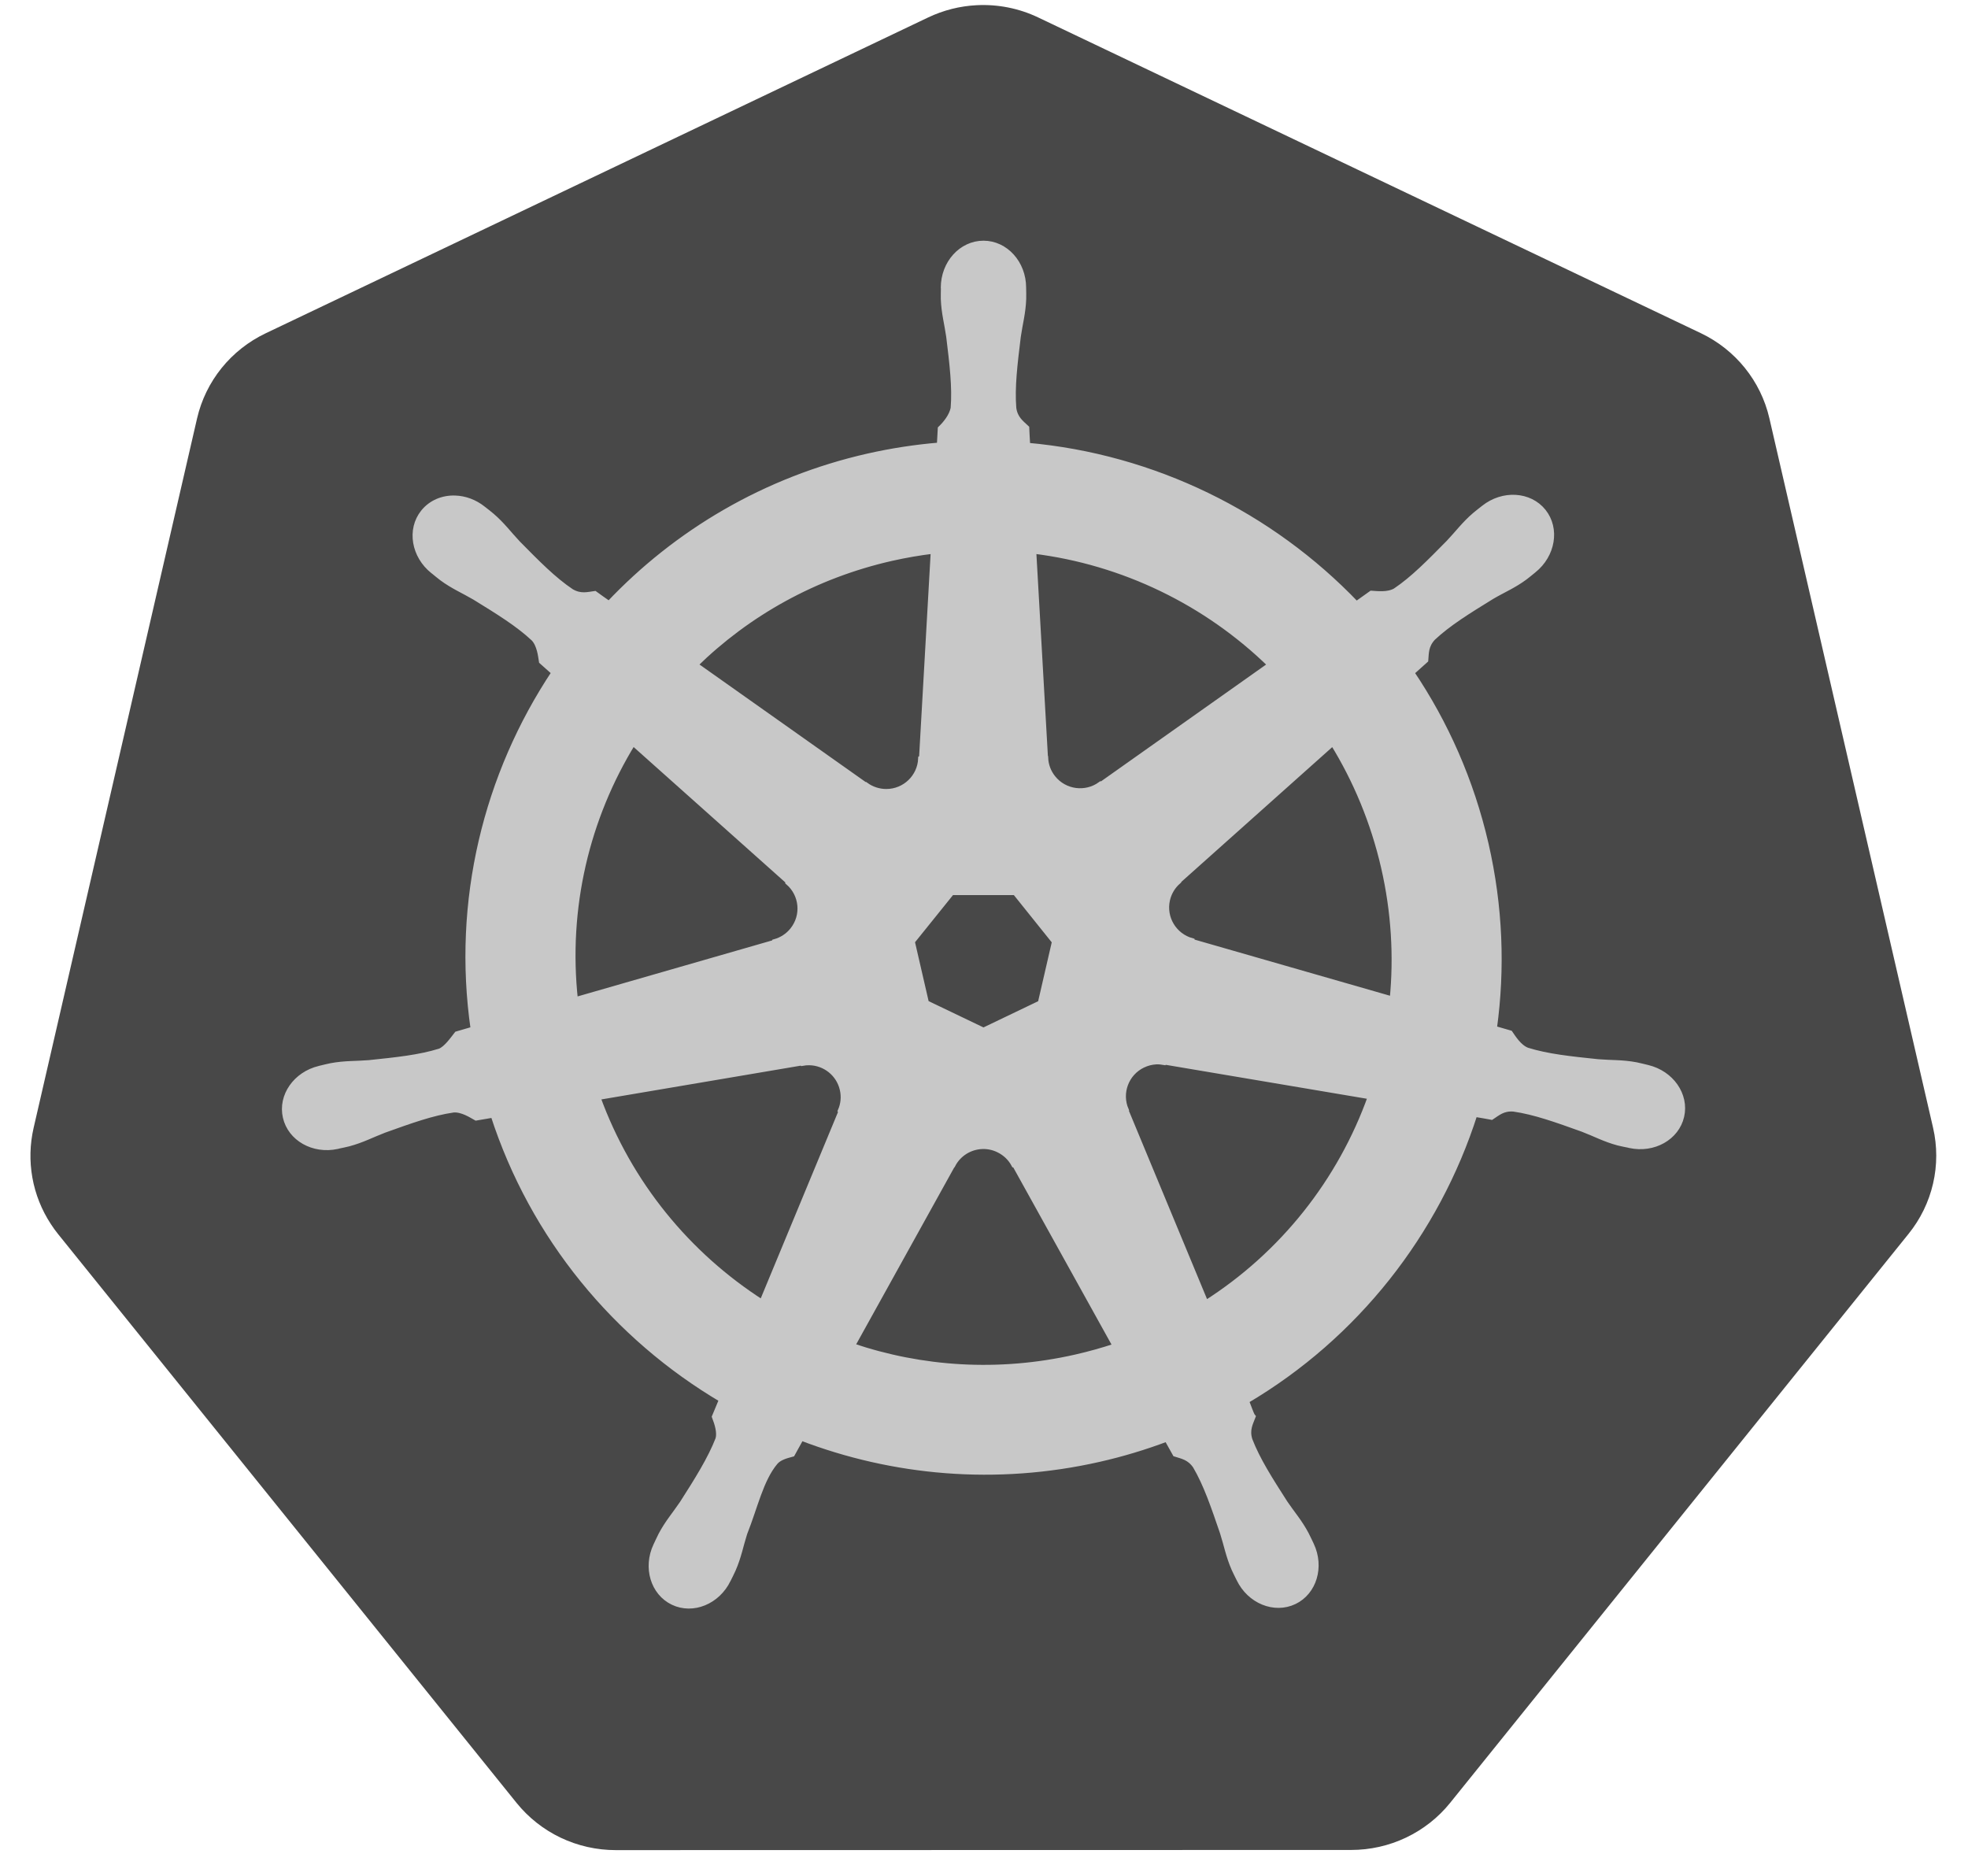 <svg xmlns="http://www.w3.org/2000/svg" width="64" height="61" viewBox="0 0 64 61" fill="none">
    <path d="M31.764 0.169C31.216 0.196 30.679 0.332 30.185 0.567L8.638 10.839C8.081 11.105 7.591 11.491 7.205 11.97C6.819 12.449 6.547 13.008 6.409 13.605L1.093 36.678C0.971 37.209 0.957 37.76 1.053 38.297C1.149 38.834 1.353 39.346 1.653 39.804C1.725 39.916 1.804 40.024 1.887 40.128L16.8 58.629C17.187 59.108 17.677 59.494 18.234 59.76C18.792 60.025 19.403 60.163 20.022 60.163L43.938 60.158C44.557 60.158 45.168 60.021 45.725 59.756C46.283 59.49 46.773 59.105 47.159 58.626L62.067 40.123C62.454 39.644 62.726 39.085 62.864 38.487C63.002 37.89 63.002 37.27 62.864 36.672L57.54 13.599C57.402 13.002 57.13 12.444 56.744 11.965C56.358 11.486 55.868 11.099 55.311 10.834L33.761 0.567C33.14 0.271 32.453 0.134 31.764 0.169Z" fill="#484848"/>
    <path d="M31.983 7.925C31.27 7.925 30.693 8.565 30.693 9.355C30.693 9.367 30.696 9.378 30.696 9.39C30.695 9.498 30.69 9.627 30.693 9.72C30.71 10.176 30.809 10.524 30.869 10.944C30.978 11.842 31.069 12.586 31.013 13.278C30.958 13.539 30.766 13.777 30.594 13.943L30.564 14.488C29.779 14.552 29 14.672 28.232 14.845C24.884 15.604 22.001 17.325 19.806 19.648C19.649 19.54 19.494 19.43 19.34 19.318C19.11 19.349 18.877 19.42 18.574 19.244C17.997 18.857 17.471 18.322 16.835 17.677C16.544 17.369 16.332 17.075 15.986 16.778C15.908 16.71 15.788 16.619 15.7 16.55C15.429 16.334 15.11 16.222 14.801 16.212C14.405 16.198 14.023 16.353 13.774 16.665C13.329 17.221 13.472 18.07 14.09 18.562C14.097 18.567 14.103 18.571 14.11 18.576C14.195 18.645 14.299 18.733 14.377 18.791C14.744 19.061 15.08 19.2 15.446 19.415C16.217 19.89 16.857 20.284 17.364 20.759C17.562 20.97 17.597 21.341 17.623 21.502L18.036 21.87C15.824 25.192 14.8 29.296 15.405 33.478L14.865 33.635C14.722 33.818 14.521 34.107 14.311 34.193C13.647 34.401 12.9 34.478 11.999 34.572C11.576 34.607 11.21 34.586 10.761 34.671C10.663 34.69 10.525 34.726 10.417 34.751L10.406 34.754C10.4 34.755 10.393 34.758 10.387 34.759C9.627 34.942 9.138 35.639 9.296 36.326C9.453 37.013 10.195 37.431 10.96 37.267C10.966 37.265 10.973 37.265 10.979 37.264C10.988 37.262 10.995 37.258 11.004 37.255C11.111 37.232 11.244 37.206 11.338 37.181C11.779 37.063 12.098 36.89 12.495 36.739C13.348 36.433 14.055 36.178 14.743 36.079C15.031 36.056 15.334 36.256 15.485 36.34L16.047 36.244C17.34 40.245 20.052 43.48 23.484 45.509L23.25 46.07C23.334 46.288 23.428 46.583 23.365 46.798C23.114 47.445 22.686 48.129 22.198 48.891C21.961 49.243 21.719 49.516 21.506 49.919C21.455 50.016 21.39 50.164 21.34 50.266C21.009 50.973 21.252 51.788 21.889 52.094C22.529 52.402 23.325 52.077 23.669 51.368C23.669 51.367 23.671 51.367 23.672 51.365C23.672 51.365 23.671 51.364 23.672 51.363C23.721 51.262 23.79 51.13 23.831 51.035C24.014 50.618 24.075 50.26 24.204 49.856C24.545 49.001 24.732 48.104 25.202 47.544C25.331 47.391 25.54 47.332 25.758 47.274L26.05 46.746C29.043 47.893 32.392 48.2 35.739 47.442C36.491 47.272 37.23 47.049 37.951 46.777C38.033 46.922 38.186 47.201 38.227 47.272C38.448 47.343 38.689 47.38 38.886 47.67C39.237 48.269 39.477 48.978 39.77 49.834C39.899 50.238 39.962 50.596 40.145 51.014C40.187 51.109 40.256 51.243 40.305 51.343C40.648 52.055 41.446 52.38 42.088 52.072C42.724 51.766 42.968 50.951 42.636 50.244C42.587 50.142 42.519 49.994 42.468 49.897C42.255 49.494 42.013 49.224 41.776 48.872C41.288 48.11 40.883 47.477 40.633 46.829C40.528 46.495 40.65 46.287 40.732 46.07C40.683 46.014 40.579 45.699 40.517 45.55C44.084 43.449 46.716 40.094 47.952 36.219C48.118 36.245 48.409 36.297 48.503 36.315C48.697 36.188 48.875 36.021 49.225 36.049C49.913 36.148 50.62 36.403 51.473 36.709C51.87 36.86 52.19 37.036 52.631 37.154C52.724 37.179 52.858 37.202 52.964 37.225C52.973 37.227 52.98 37.232 52.989 37.233C52.995 37.235 53.003 37.235 53.008 37.236C53.773 37.401 54.516 36.983 54.673 36.296C54.83 35.609 54.342 34.912 53.581 34.729C53.471 34.704 53.314 34.661 53.207 34.641C52.758 34.556 52.393 34.577 51.969 34.542C51.068 34.448 50.321 34.371 49.657 34.163C49.387 34.058 49.194 33.737 49.101 33.604L48.58 33.453C48.85 31.504 48.777 29.475 48.31 27.446C47.838 25.397 47.005 23.523 45.893 21.873C46.027 21.751 46.279 21.529 46.351 21.463C46.371 21.232 46.354 20.99 46.593 20.734C47.1 20.259 47.74 19.865 48.511 19.39C48.877 19.175 49.216 19.037 49.583 18.766C49.666 18.705 49.78 18.608 49.867 18.538C50.485 18.045 50.628 17.196 50.184 16.64C49.74 16.085 48.879 16.033 48.26 16.525C48.172 16.595 48.053 16.685 47.974 16.753C47.627 17.05 47.414 17.344 47.122 17.652C46.486 18.297 45.961 18.835 45.383 19.222C45.133 19.367 44.767 19.317 44.601 19.307L44.11 19.657C41.313 16.73 37.505 14.86 33.405 14.496C33.393 14.325 33.378 14.015 33.374 13.921C33.206 13.761 33.004 13.624 32.953 13.278C32.897 12.586 32.99 11.842 33.099 10.944C33.159 10.524 33.258 10.176 33.275 9.72C33.279 9.617 33.273 9.466 33.272 9.355C33.272 8.565 32.695 7.925 31.983 7.925ZM30.368 17.905L29.985 24.655L29.957 24.669C29.932 25.273 29.433 25.755 28.822 25.755C28.572 25.755 28.34 25.674 28.152 25.538L28.141 25.543L22.594 21.62C24.299 19.947 26.48 18.711 28.993 18.142C29.447 18.04 29.906 17.961 30.368 17.905ZM33.6 17.905C36.534 18.265 39.248 19.591 41.327 21.622L35.816 25.521L35.797 25.513C35.307 25.869 34.618 25.781 34.237 25.304C34.086 25.117 33.999 24.887 33.989 24.647L33.983 24.644L33.6 17.905ZM20.583 24.141L25.648 28.661L25.642 28.688C26.099 29.085 26.166 29.773 25.785 30.25C25.635 30.439 25.428 30.574 25.196 30.638L25.19 30.66L18.698 32.529C18.367 29.515 19.079 26.584 20.583 24.141ZM43.347 24.144C44.099 25.361 44.669 26.72 45.009 28.194C45.344 29.649 45.428 31.103 45.29 32.507L38.764 30.632L38.759 30.605C38.175 30.445 37.815 29.852 37.951 29.258C38.004 29.024 38.131 28.813 38.312 28.655L38.31 28.642L43.347 24.144V24.144ZM30.944 29.01H33.019L34.309 30.619L33.846 32.626L31.983 33.519L30.114 32.623L29.651 30.616L30.944 29.01ZM37.596 34.514C37.684 34.51 37.772 34.518 37.858 34.534L37.869 34.52L44.584 35.653C43.602 38.408 41.721 40.794 39.208 42.391L36.601 36.109L36.609 36.098C36.37 35.543 36.61 34.892 37.16 34.627C37.302 34.559 37.449 34.522 37.596 34.514ZM26.317 34.542C26.83 34.549 27.289 34.904 27.408 35.425C27.464 35.668 27.437 35.91 27.345 36.123L27.364 36.148L24.785 42.367C22.374 40.823 20.453 38.511 19.425 35.675L26.083 34.547L26.094 34.561C26.168 34.547 26.244 34.541 26.317 34.542ZM31.941 37.267C32.125 37.26 32.308 37.299 32.473 37.379C32.699 37.488 32.873 37.658 32.983 37.863H33.008L36.29 43.78C35.859 43.923 35.421 44.046 34.978 44.146C32.468 44.714 29.966 44.542 27.7 43.772L30.974 37.866H30.98C31.073 37.691 31.212 37.543 31.38 37.438C31.549 37.333 31.743 37.274 31.941 37.267V37.267Z" fill="#C8C8C8" stroke="#C8C8C8" stroke-width="0.196"/>
</svg>